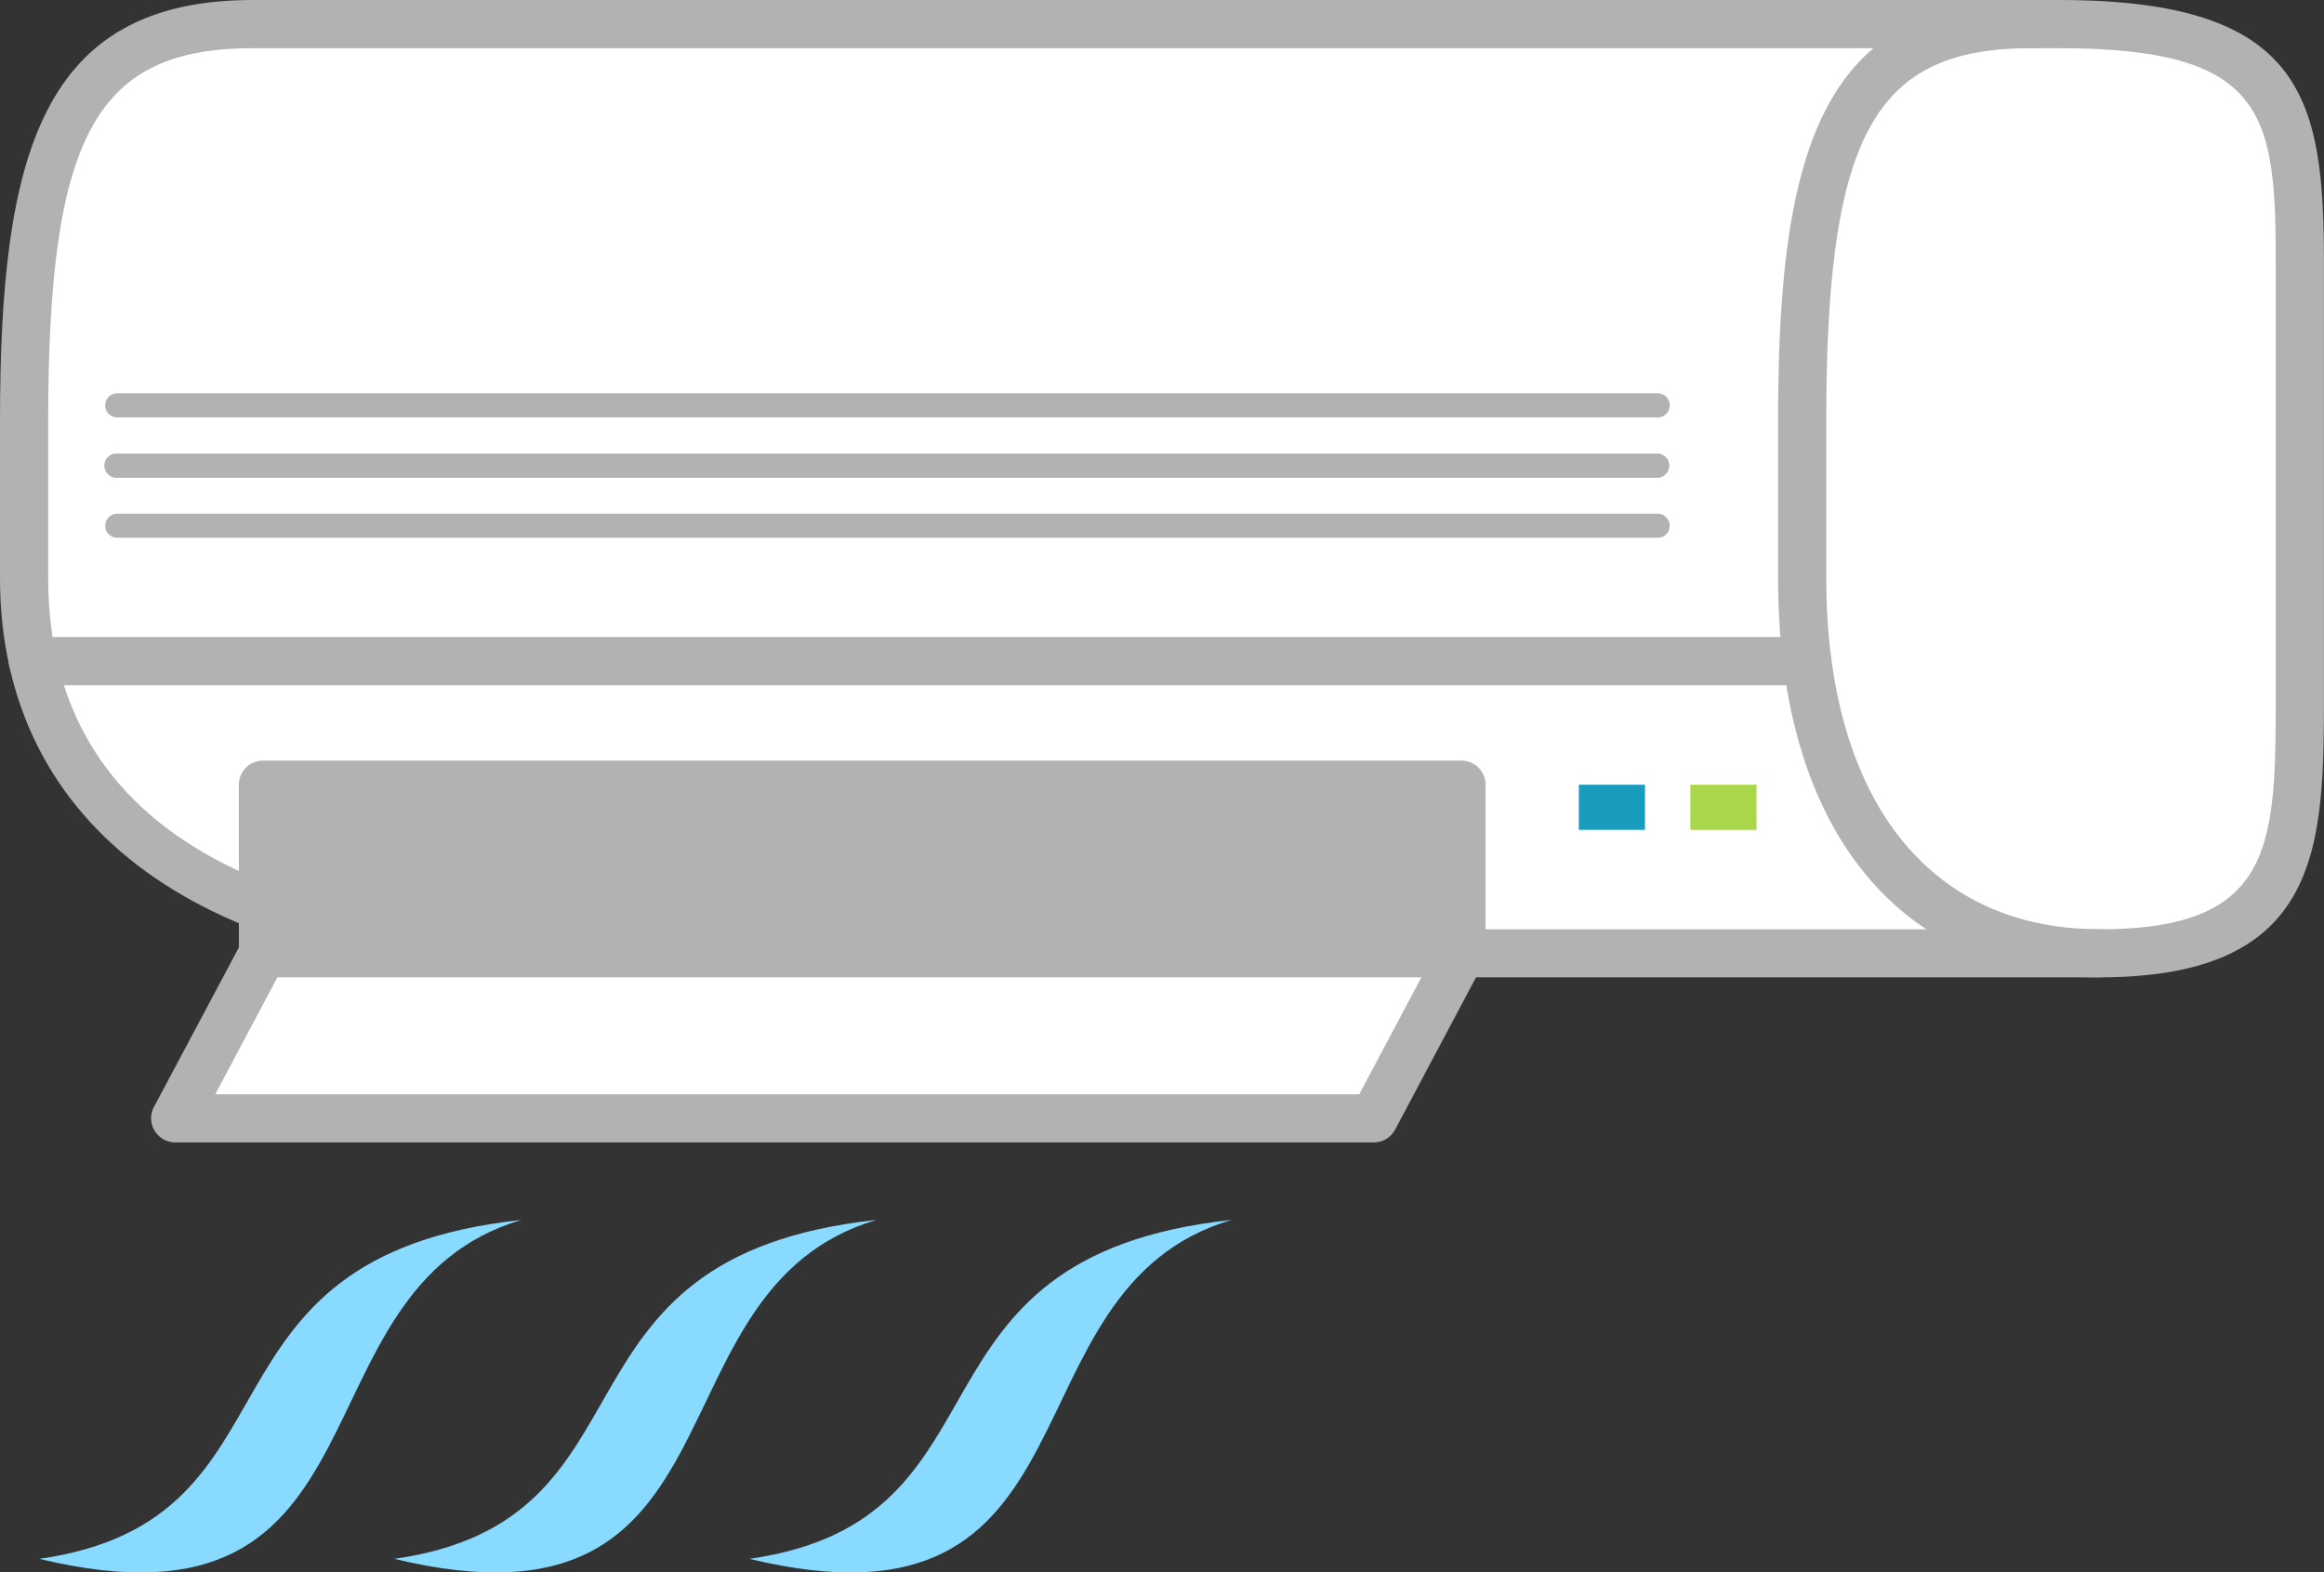 <svg xmlns="http://www.w3.org/2000/svg" width="65.973" height="44.637"><rect width="100%" height="100%" fill="#333333" stroke="none"/><defs><clipPath id="a"><path fill="none" d="M0 0h65.973v44.637H0z" data-name="長方形 430"/></clipPath><clipPath id="b"><path fill="none" d="M.685.683h64.603v26.378H.685z" data-name="長方形 424"/></clipPath><clipPath id="c"><path fill="none" d="M7.464 22.276h34.023v4.785H7.464z" data-name="長方形 426"/></clipPath><clipPath id="d"><path fill="none" d="M4.973 27.061h36.515v4.687H4.973z" data-name="長方形 429"/></clipPath></defs><g data-name="グループ 266"><g clip-path="url(#a)" data-name="グループ 265"><g data-name="グループ 258" style="isolation:isolate"><g data-name="グループ 257"><g clip-path="url(#b)" data-name="グループ 256"><path fill="#fff" d="M7.179.683C1.937.683.685 4.1.685 11.961v4.445c0 7.521 6.721 10.655 14.925 10.655h43.981c5.7 0 5.7-3.134 5.7-7.464V7.52c0-4.558-.456-6.837-6.836-6.837Z" data-name="パス 1531"/></g></g></g><path fill="#b2b2b2" d="M7.179 0C1.174 0 0 4.387 0 11.962v4.445c0 7.1 5.835 11.337 15.61 11.337h43.981c6.381 0 6.381-3.775 6.381-8.147V7.521c0-4.679-.507-7.521-7.52-7.521ZM1.368 16.407v-4.445c0-8.118 1.356-10.594 5.811-10.594h51.273c5.9 0 6.152 1.886 6.152 6.153V19.6c0 4.372 0 6.78-5.013 6.78H15.61c-4.28 0-14.242-.971-14.242-9.97" data-name="パス 1532"/><path fill="#b2b2b2" d="M50.476 11.962v4.445c0 7.1 3.407 11.337 9.115 11.337a.683.683 0 1 0 0-1.367c-4.851 0-7.747-3.727-7.747-9.97v-4.445c0-8.119 1.357-10.594 5.81-10.594a.684.684 0 1 0 0-1.368c-6 0-7.178 4.387-7.178 11.962" data-name="パス 1533"/><path fill="#b2b2b2" d="M.934 18.084a.684.684 0 0 0 0 1.368h50.371a.684.684 0 0 0 0-1.368Z" data-name="パス 1534"/><path fill="#b2b2b2" d="M3.328 14.584a.341.341 0 1 0 0 .682h43.731a.341.341 0 1 0 0-.682Z" data-name="パス 1535"/><path fill="#b2b2b2" d="M3.328 12.876a.342.342 0 1 0 0 .683h43.731a.342.342 0 0 0 0-.683Z" data-name="パス 1536"/><path fill="#b2b2b2" d="M3.328 11.166a.342.342 0 1 0 0 .684h43.731a.342.342 0 0 0 0-.684Z" data-name="パス 1537"/><path fill="#b2b2b2" d="M3.328 12.876a.342.342 0 1 0 0 .683h43.731a.342.342 0 0 0 0-.683Z" data-name="パス 1538"/><g data-name="グループ 261" style="isolation:isolate"><g data-name="グループ 260"><g clip-path="url(#c)" data-name="グループ 259"><path fill="#b2b2b2" d="M7.464 22.276h34.023v4.785H7.464z" data-name="長方形 425"/></g></g></g><path fill="#b2b2b2" d="M7.464 21.591a.684.684 0 0 0-.683.685v4.785a.682.682 0 0 0 .683.682h34.023a.683.683 0 0 0 .685-.682v-4.785a.684.684 0 0 0-.685-.685ZM40.8 26.377H8.147v-3.419H40.8Z" data-name="パス 1539"/><path fill="#199cbe" d="M44.82 22.276h1.878v1.281H44.82z" data-name="長方形 427"/><path fill="#aad64c" d="M47.985 22.276h1.878v1.281h-1.878z" data-name="長方形 428"/><g data-name="グループ 264" style="isolation:isolate"><g data-name="グループ 263"><g clip-path="url(#d)" data-name="グループ 262"><path fill="#fff" d="M39 31.748H4.973l2.491-4.687h34.023Z" data-name="パス 1540"/></g></g></g><path fill="#b2b2b2" d="M7.463 26.376a.682.682 0 0 0-.6.364l-2.496 4.689a.685.685 0 0 0 .605 1H39a.687.687 0 0 0 .605-.364l2.49-4.688a.683.683 0 0 0-.6-1Zm32.887 1.367-1.764 3.32H6.111l1.763-3.32Z" data-name="パス 1541"/><path fill="#89daff" d="M14.8 34.63c-9.708 1.048-5.912 8.512-13.684 9.621C11.369 46.724 8.146 36.6 14.8 34.63" data-name="パス 1542"/><path fill="#89daff" d="M24.879 34.63c-9.708 1.048-5.912 8.512-13.685 9.621 10.251 2.473 7.03-7.65 13.685-9.621" data-name="パス 1543"/><path fill="#89daff" d="M34.957 34.63c-9.708 1.048-5.911 8.512-13.684 9.621 10.251 2.473 7.03-7.65 13.684-9.621" data-name="パス 1544"/></g></g></svg>
